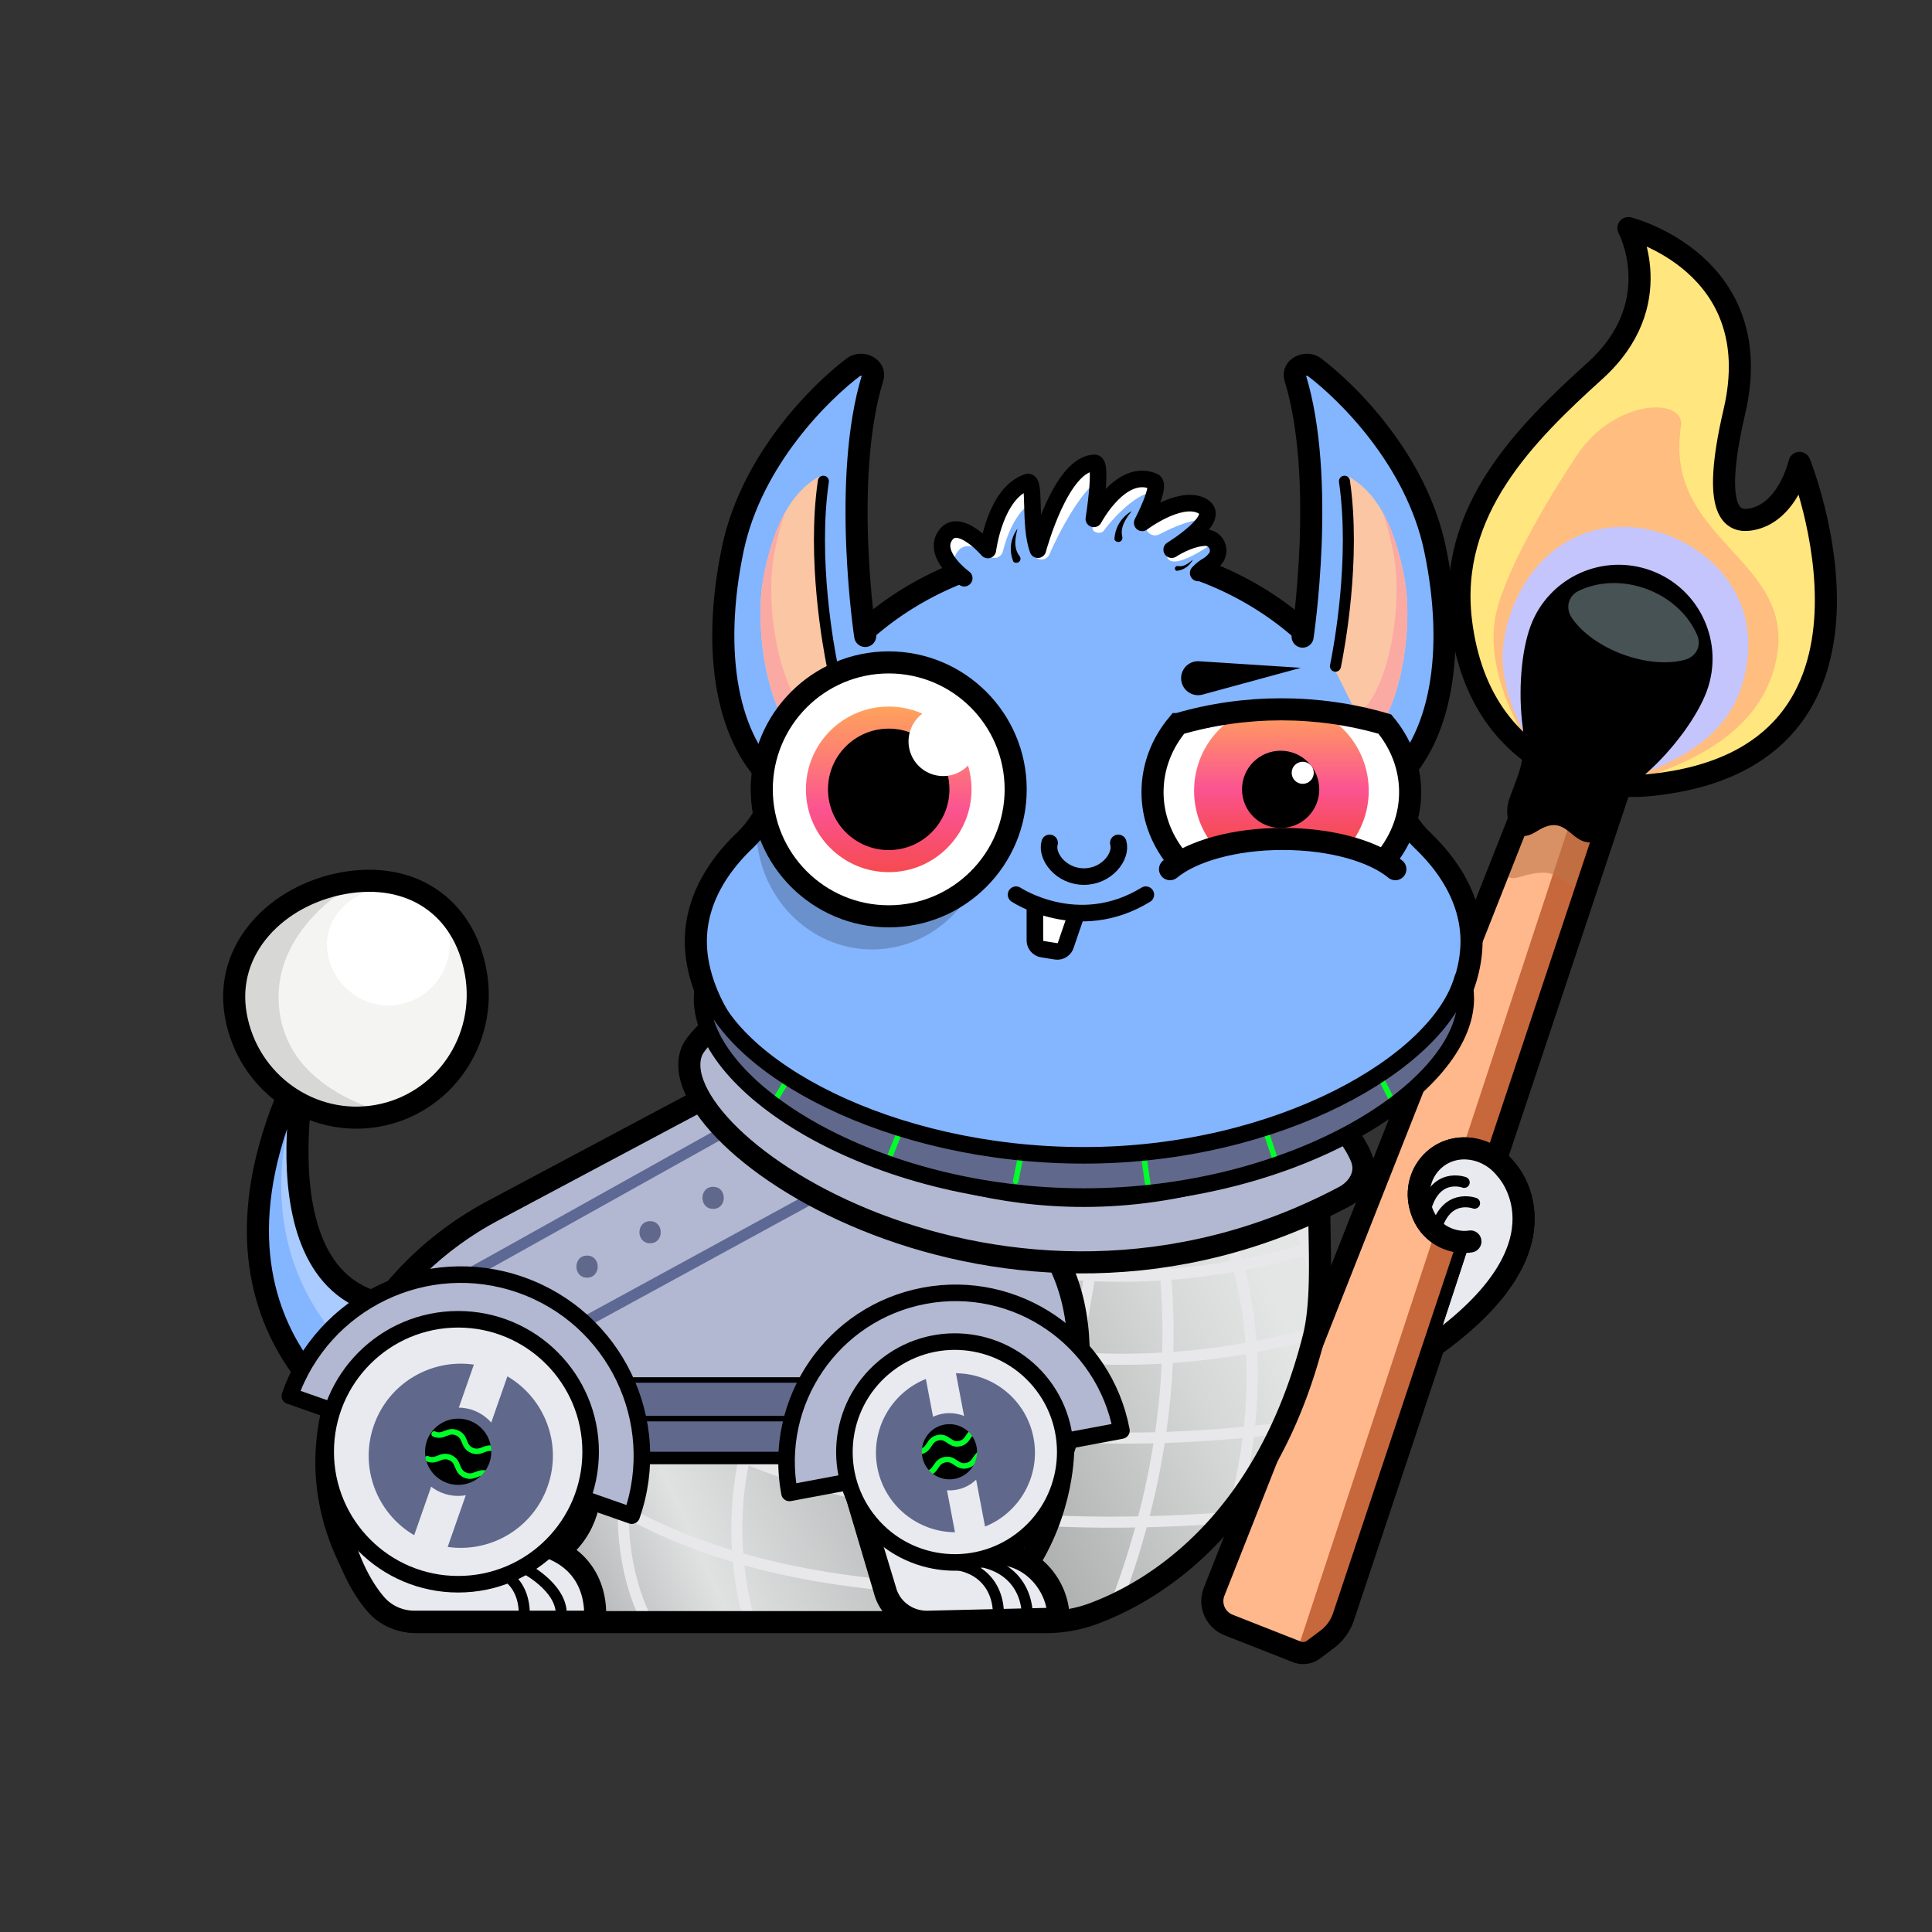 <svg version="1.1" xmlns="http://www.w3.org/2000/svg" viewBox="0 0 350 350" ><rect x="0" y="0" width="350" height="350" fill="#333333" stroke="none"/><path fill="#84b5ff" d="m75.71 236.71-7.29 23.44s-38.88-19.38-12.55-69.55c-.01 0-15.57 48.65 19.84 46.11z" /><path opacity="0.3" fill="#FFFFFF" d="m71.23 251.1 4.48-14.39c-35.4 2.54-18.92-46.85-18.92-46.85-17.9 40.56 10.69 59.03 14.44 61.24z" /><path fill="none" stroke="#000000" stroke-width="4" stroke-linecap="round" stroke-linejoin="round" stroke-miterlimit="10" d="m75.71 236.71-7.29 23.44s-38.88-19.38-12.55-69.55c-.01 0-11.24 47.71 19.84 46.11z" /><path fill="#f4f4f2" d="M42.73 183.97c2.18 12.18 13.68 20.31 25.68 18.16s19.96-13.77 17.78-25.94c-2.18-12.18-11.91-18.36-23.91-16.21s-21.73 11.81-19.55 23.99z" /><path fill="#FFFFFF" d="M59.38 172.82c1.1 6.14 6.9 10.24 12.95 9.15 6.05-1.08 10.06-6.94 8.96-13.08-1.1-6.14-6-9.26-12.05-8.17s-10.96 5.97-9.86 12.1z" /><path opacity="0.12" d="M50.49 181.66c-.74-13.4 12.84-20.86 12.19-20.74-12 2.15-22.13 10.88-19.95 23.05 2.18 12.18 16.6 20.49 28.6 18.34 2.34-.42-19.85-2.86-20.84-20.65z" /><path fill="none" stroke="#000000" stroke-width="4" stroke-linecap="round" stroke-linejoin="round" stroke-miterlimit="10" d="M42.73 183.97c2.18 12.18 13.68 20.31 25.68 18.16s19.96-13.77 17.78-25.94c-2.18-12.18-11.91-18.36-23.91-16.21s-21.73 11.81-19.55 23.99z" /><path fill="#ffe67f" d="M295 41.32s25.92 8.37 17.26 37.63c-3.82 12.89 1.84 16.57 4.81 16.2 1.28-.16 2.36-.9 2.92-1.89l6.01-9.4s26.25 52.05-31.99 58.69c0 0-28.73-.54-29.33-30.07-.26-12.61 7.1-28.3 7.1-26.9 0 1.4 8.66-9.47 20.92-22.78s2.3-21.48 2.3-21.48z" /><path fill="#ffbd7f" d="M304.52 77.27c.84-5.39-11.92-5.02-18.68 4.98-5.52 8.17-14 22.56-15.07 30.29-1.38 10.02 4.92 19.94 5.39 21.06 7.93 2.43 18.87 8.39 18.87 8.39 7.72-.81-.41.12 4.97-1.75.31-.6 16.42-4.64 20.94-17.69 7.3-21.07-19.82-23.39-16.42-45.28z" /><path fill="#c5c5fe" d="M294.04 95.44c-12.5 0-20.19 10.4-21.65 21.02-1.19 8.6 4.22 17.12 4.63 18.08 6.81 2.09 16.2 7.21 16.2 7.21 6.63-.7-.35.11 4.27-1.5.26-.52 13.9-3.99 17.77-15.19 6.26-18.1-8.72-29.62-21.22-29.62z" /><path fill="none" stroke="#000000" stroke-width="4" stroke-linecap="round" stroke-linejoin="round" stroke-miterlimit="10" d="M295 41.32s25.47 6.38 19.2 33.24c-4.39 18.83-.08 20.03 2.88 19.56 6.84-1.08 8.92-10.26 8.92-10.26s21.55 53.32-26.9 58.35c-6.38.66-12.83-.57-18.43-3.7-6.89-3.85-14.22-11.37-16-26.03-2.42-20.01 11.73-33.95 24.28-45.31C302.38 55.02 295 41.32 295 41.32z" /><polygon fill="#c7673c" points="242,296 235,300 233,298 291,124 298,127" /><polygon fill="#ffb88c" points="235,299 218,292 285,123 292,126" /><path opacity="0.57" fill="#ba7447" d="M275.33 158.87c7.14-2.24 6.98.98 9.84 1.81l7.84-24.31-13.28-4.94s-13.97 30.44-4.4 27.44z" /><path fill="none" stroke="#000000" stroke-width="4" stroke-linecap="round" stroke-linejoin="round" stroke-miterlimit="10" d="m286.44 108.95 4.08.72-70.57 178.69a4.64 4.64 0 0 0 2.62 6.02l12.37 4.87c1.01.4 2.15.24 3.02-.41l2.49-1.87a8.461 8.461 0 0 0 2.93-4.06l57.75-173.23" /><path d="M298.21 140.13c5-4.41 9.31-10.41 10.97-14.87 3.27-8.81-1.21-18.61-10.02-21.88-8.81-3.27-18.61 1.21-21.88 10.02-1.66 4.46-2.31 11.82-1.41 18.43.41 3.01.09 6.07-.97 8.91l-1.4 3.77c-.58 1.57-.63 3.32-.01 4.88.66 1.68 2.05 3.03 4.92 1.2 5.4-3.45 5.96 2.26 9.89 2.02 3.19-.2 4.82-5.09 4.82-5.09 1.06-2.85 2.82-5.38 5.09-7.39z" /><path fill="#475254" d="M305.24 119.52c2.06-.57 3.04-2.54 2.23-4.44-1.53-3.59-4.78-6.75-9.15-8.37-4.33-1.61-8.82-1.37-12.31.32-1.93.93-2.48 3.12-1.23 4.95 1.75 2.56 5.02 5.01 9.16 6.55 4.17 1.54 8.3 1.82 11.3.99z" /><linearGradient id="A2" gradientUnits="userSpaceOnUse" x1="59" y1="292" x2="232" y2="213" ><stop offset="0" style="stop-color:#e9eaeb" /><stop offset="0.187" style="stop-color:#a6a7a9" /><stop offset="0.347" style="stop-color:#e0e2e2" /><stop offset="0.616" style="stop-color:#a9abac" /><stop offset="0.656" style="stop-color:#b2b4b4" /><stop offset="0.845" style="stop-color:#d6d8d8" /><stop offset="0.946" style="stop-color:#e4e6e6" /></linearGradient><path fill="url(#A2)" d="m241.25 203.99-104.38-10.36-48.15 25.64c-10.2 5.42-18.71 13.62-24.24 23.75-6.63 12.14-10.2 28.89 2.61 46.83a9.47 9.47 0 0 0 7.71 3.96h113.95c2.97 0 5.93-.51 8.71-1.55 9.93-3.68 31.1-15.4 39.87-50.01 2.16-8.53.45-22.04 1.27-28.53.55-4.34 1.52-7.47 2.65-9.73z" /><path fill="none" stroke="#e8e8eb" stroke-width="2" stroke-linecap="round" stroke-miterlimit="10" d="M89.63 293.42c-3.93-5.81-16.68-24.15-9.08-43.8 3.46-8.94 10.25-14.86 18.28-21.39 0 0 22.4-17.7 47.63-31.44" /><path fill="none" stroke="#e8e8eb" stroke-width="2" stroke-linecap="round" stroke-miterlimit="10" d="M227.97 211.9s10.88 10.27 10.32 23.82" /><path fill="none" stroke="#e8e8eb" stroke-width="2" stroke-linecap="round" stroke-miterlimit="10" d="M95.75 282.17c-3.19-8.24-4.29-18.7.5-31.08 3.46-8.94 9.11-12.8 17.28-19.57l37.03-26.96" /><path fill="none" stroke="#e8e8eb" stroke-width="2" stroke-linecap="round" stroke-miterlimit="10" d="M64.41 247.79c8.93 14.57 17.94 25.8 35.64 34.15" /><path fill="none" stroke="#e8e8eb" stroke-width="2" stroke-linecap="round" stroke-miterlimit="10" d="M116.92 292.99s-17.76-32.05 21.63-65.61l21.74-17.95" /><path fill="none" stroke="#e8e8eb" stroke-width="2" stroke-linecap="round" stroke-miterlimit="10" d="M59.77 264.87c2.34 4.01 13 20.66 32.54 28.33" /><path fill="none" stroke="#e8e8eb" stroke-width="2" stroke-linecap="round" stroke-miterlimit="10" d="M135.6 292.99s-8.4-26.52 8.26-48.29l25.21-32.14" /><path fill="none" stroke="#e8e8eb" stroke-width="2" stroke-linecap="round" stroke-miterlimit="10" d="M125.21 200.59c13.42 14.26 56.8 42.41 113.27 25.22" /><path fill="none" stroke="#e8e8eb" stroke-width="2" stroke-linecap="round" stroke-miterlimit="10" d="M113.11 207.23c12.72 15.84 59.67 51.67 124.45 34.44" /><path fill="none" stroke="#e8e8eb" stroke-width="2" stroke-linecap="round" stroke-miterlimit="10" d="M100.01 214.01c15.62 24.47 55.07 54.07 131.91 44.76" /><path fill="none" stroke="#e8e8eb" stroke-width="2" stroke-linecap="round" stroke-miterlimit="10" d="M86.01 222.09c15.49 28.36 53.76 59.07 136.16 52.86" /><path fill="none" stroke="#e8e8eb" stroke-width="2" stroke-linecap="round" stroke-miterlimit="10" d="M72.08 233.68c19.04 26.04 37.95 48.1 86.49 53.27" /><path fill="none" stroke="#e8e8eb" stroke-width="2" stroke-linecap="round" stroke-miterlimit="10" d="M154.48 268.47c.8-6.83 3.1-14.8 8.07-23.57l18.44-30.88" /><path fill="none" stroke="#e8e8eb" stroke-width="2" stroke-linecap="round" stroke-miterlimit="10" d="M176.31 292.99s-11.06-17.61 2.68-48.29l12.92-28.25" /><line fill="none" stroke="#e8e8eb" stroke-width="2" stroke-linecap="round" stroke-miterlimit="10" x1="200" y1="216" x2="192" y2="263" /><path fill="none" stroke="#e8e8eb" stroke-width="2" stroke-linecap="round" stroke-miterlimit="10" d="M208.35 215.28s10.31 30.92-5.79 74.26" /><path fill="none" stroke="#e8e8eb" stroke-width="2" stroke-linecap="round" stroke-miterlimit="10" d="M217.49 213.6s16.04 21.48 6.11 59.88" /><path fill="#e8e8eb" stroke="#000000" stroke-width="4" stroke-linecap="round" stroke-linejoin="round" stroke-miterlimit="10" d="M266.38 224.9c-.22.04-.47.07-.73.08-2.59.13-7.13-1.23-8.4-6.64-.75-3.19.36-6.54 2.94-8.57 3.76-2.95 9.4-2.04 12.61 2.03 0 0 12.72 13.22-12.48 31.58" /><path fill="none" stroke="#000000" stroke-width="4" stroke-linecap="round" stroke-linejoin="round" stroke-miterlimit="10" d="m137.51 193.68-48.15 25.64c-10.2 5.42-18.71 13.62-24.24 23.75-6.63 12.14-10.2 28.89 2.61 46.83a9.47 9.47 0 0 0 7.71 3.96H189.4c2.97 0 5.93-.51 8.71-1.55 9.93-3.68 31.1-15.4 39.87-50.01 2.16-8.53.45-22.04 1.27-28.53.55-4.34 1.52-7.47 2.65-9.73" /><path fill="none" stroke="#000000" stroke-width="4" stroke-linecap="round" stroke-miterlimit="10" d="M105.16 258.57s7.15 16.77-6.47 24.11" /><path fill="none" stroke="#000000" stroke-width="4" stroke-linecap="round" stroke-miterlimit="10" d="M104.8 293.52c0-6.08-4.93-12.01-11.01-12.01" /><path fill="none" stroke="#000000" stroke-width="4" stroke-linecap="round" stroke-miterlimit="10" d="m154.48 268.6 5.78 19.53a7.586 7.586 0 0 0 7.34 5.67h21.44v-1.28c0-6.08-4.93-11.01-11.01-11.01" /><path fill="none" stroke="#000000" stroke-width="4" stroke-linecap="round" stroke-miterlimit="10" d="M185.48 284.37c7.41-10.87 7.12-22.02 7.12-22.02" /><path fill="#84b5ff" stroke="#000000" stroke-width="4" stroke-miterlimit="10" d="M257.76 152.3a19.986 19.986 0 0 1-5.74-10.57c-4.71-23.97-27.86-42.17-55.7-42.17-27.85 0-50.99 18.2-55.7 42.17-.79 4.03-2.78 7.72-5.74 10.57-5.62 5.4-8.82 11.61-8.82 18.23 0 20.74 31.46 46.12 70.26 46.12s70.26-25.38 70.26-46.12c0-6.62-3.2-12.83-8.82-18.23z" /><path fill="#84b5ff" d="M234.25 115.09s6.02-18.6 1.55-46.77c-.29-1.84.81-2.94 2.3-1.82 5.81 4.38 18.89 16.66 22.3 32.96 3.43 16.42.55 31.08-6.22 39.55-3.62 4.52-10.69 2.89-12.58-2.59l-7.35-21.33z" /><path fill="none" stroke="#000000" stroke-width="4" stroke-linecap="round" stroke-miterlimit="10" d="M235.98 115.33s4.31-28.56-1.36-46.94c-.55-1.78 2-3 3.49-1.88 5.81 4.38 18.45 16.66 21.86 32.96 3.94 18.85 1.04 34.91-8.06 42.57" /><path fill="#fbc6a3" d="M242.07 121.85c-.17-.35-.22-.74-.14-1.12.67-3.16 3.69-18.61 1.63-32.18-.18-1.18.2-2.59 1.22-1.96 3.95 2.46 7.51 7.23 9.57 17.7 1.76 8.97-.44 22.06-4.53 27.57-.76 1.02-2.34.87-2.9-.27l-4.85-9.74z" /><path fill="#fbaaa3" d="M254.35 104.29c-.99-5.05-2.33-8.77-3.9-11.55.74 2.04 1.39 4.43 1.94 7.21 1.76 8.97-.44 22.06-4.53 27.57-.76 1.02-2.34.87-2.9-.27l1.96 4.34c.57 1.14 2.15 1.29 2.9.27 4.08-5.51 6.29-18.6 4.53-27.57z" /><path fill="none" stroke="#000000" stroke-width="2" stroke-linecap="round" stroke-linejoin="round" stroke-miterlimit="10" d="M241.93 120.69c.67-3.29 3.69-19.38 1.63-33.51" /><path fill="#84b5ff" d="M158.47 115.09s-5.69-19.31-1.22-47.47c.29-1.84-2.12-1.47-3.61-.35-5.81 4.38-17.91 15.9-21.32 32.2-3.43 16.42-.67 30.72 6.1 39.19 3.62 4.52 10.81 3.25 12.7-2.23l7.35-21.34z" /><path fill="none" stroke="#000000" stroke-width="4" stroke-linecap="round" stroke-miterlimit="10" d="M156.74 115.21s-4.31-28.44 1.36-46.82c.55-1.78-2-3-3.49-1.88-5.81 4.38-18.45 16.66-21.86 32.96-3.94 18.85-1.04 34.91 8.06 42.57" /><path fill="#fbc6a3" d="M150.65 121.85c.17-.35.22-.74.14-1.12-.67-3.16-3.69-18.61-1.63-32.18.18-1.18-.2-2.59-1.22-1.96-3.95 2.46-7.51 7.23-9.57 17.7-1.76 8.97.44 22.06 4.53 27.57.76 1.02 2.34.87 2.9-.27l4.85-9.74z" /><path fill="#fbaaa3" d="M138.37 104.29c.99-5.05 2.33-8.77 3.9-11.55-.74 2.04-1.39 4.43-1.94 7.21-1.76 8.97.44 22.06 4.53 27.57.76 1.02 2.34.87 2.9-.27l-1.96 4.34c-.57 1.14-2.15 1.29-2.9.27-4.09-5.51-6.29-18.6-4.53-27.57z" /><path fill="none" stroke="#000000" stroke-width="2" stroke-linecap="round" stroke-linejoin="round" stroke-miterlimit="10" d="M150.79 120.69c-.67-3.29-3.69-19.38-1.63-33.51" /><ellipse opacity="0.2" cx="158" cy="150" rx="21" ry="22" /><circle fill="#FFFFFF" cx="161" cy="143" r="23" /><linearGradient id="A5" gradientUnits="userSpaceOnUse" x1="161" y1="159" x2="161" y2="127" ><stop offset="0" style="stop-color:#f54a4a" /><stop offset="0.384" style="stop-color:#fb5391" /><stop offset="0.764" style="stop-color:#fe896d" /><stop offset="1" style="stop-color:#ffa659" /></linearGradient><circle fill="url(#A5)" cx="161" cy="143" r="15" /><circle cx="161" cy="143" r="11" /><path fill="#FFFFFF" d="M170.98 128.04c-.04 0-.07-.01-.11-.01-3.47 0-6.28 2.81-6.28 6.28s2.81 6.28 6.28 6.28c2.3 0 4.31-1.24 5.4-3.09a23.34 23.34 0 0 0-5.29-9.46z" /><circle fill="none" stroke="#000000" stroke-width="4" stroke-miterlimit="10" cx="161" cy="143" r="23" /><path d="m217.25 119.79 18.42 1.19-17.81 4.85a3.078 3.078 0 1 1-.61-6.04z" /><path fill="#FFFFFF" d="M250.87 131.17c-12.17-3.56-25.31-3.56-37.48 0h-.01c-2.89 3.44-4.59 7.71-4.59 12.33 0 4.37 1.53 8.41 4.13 11.75l18.25-3.29 20.17 3.29c2.6-3.34 4.13-7.39 4.13-11.75-.01-4.62-1.72-8.89-4.6-12.33z" /><linearGradient id="B5" gradientUnits="userSpaceOnUse" x1="232" y1="153" x2="232" y2="127" ><stop offset="0" style="stop-color:#f54a4a" /><stop offset="0.384" style="stop-color:#fb5391" /><stop offset="0.764" style="stop-color:#fe896d" /><stop offset="1" style="stop-color:#ffa659" /></linearGradient><path fill="url(#B5)" d="M232.13 127.44c-8.73 0-15.81 7.08-15.81 15.81 0 3.94 1.44 7.54 3.82 10.3l24.09-.11c2.32-2.75 3.73-6.31 3.73-10.2-.01-8.72-7.09-15.8-15.83-15.8z" /><circle cx="232" cy="143" r="7" /><circle fill="#FFFFFF" cx="236" cy="140" r="2" /><path fill="none" stroke="#000000" stroke-width="4" stroke-miterlimit="10" d="M251.33 155.25c2.6-3.34 4.13-7.39 4.13-11.75 0-4.62-1.71-8.89-4.59-12.33-12.17-3.56-25.31-3.56-37.48 0h-.01c-2.89 3.44-4.59 7.71-4.59 12.33 0 4.37 1.53 8.41 4.13 11.75" /><path fill="none" stroke="#000000" stroke-width="4" stroke-linecap="round" stroke-linejoin="round" stroke-miterlimit="10" d="M211.96 157.46c3.96-3.27 11.62-5.48 20.41-5.48s16.45 2.21 20.41 5.48" /><path fill="#FFFFFF" stroke="#000000" stroke-width="3" stroke-linecap="round" stroke-linejoin="round" stroke-miterlimit="10" d="m194.91 165.88-1.8 5.25c-.2.82-1 1.35-1.83 1.21l-2.44-.39c-.83-.13-1.42-.88-1.36-1.72v-5.54" /><path fill="none" stroke="#000000" stroke-width="3" stroke-linecap="round" stroke-linejoin="round" stroke-miterlimit="10" d="M184.07 162.08s11.26 7.51 23.51 0" /><path fill="none" stroke="#000000" stroke-width="3" stroke-linecap="round" stroke-linejoin="round" stroke-miterlimit="10" d="M202.59 152.7c.69 2.4-2.03 6.09-6.22 6.1-4.19 0-6.91-3.7-6.22-6.1" /><path fill="#84b5ff" d="M175.73 105.86s-6.55-5.08-4.69-8.5c2.3-4.23 7.92 2.28 7.92 2.28s1.26-10.26 7.14-12.3c1.62-.56.24 7.68 1.92 12.24 0 0 4.2-15.72 10.32-15.72 1.44 0-.18 10.14-.18 10.14s4.95-9.38 10.86-6.78c1.5.66-2.1 7.5-2.1 7.5s6.59-4.98 10.62-3.18c4.56 2.04-5.28 8.04-5.28 8.04s2.99-2.01 5.94-2.19c2.06-.12 3.25 2.3 1.92 3.87-1.22 1.45-3.78 3.43-5.31 5.02" /><path fill="#FFFFFF" d="M211.31 100.12c0 4.35 8.14-1.56 8.21-1.56.24-.84-8.21 2.13-8.21 1.56z" /><path fill="#FFFFFF" d="M173.2 100.36c1.41-2.59 4.07-1.15 5.92.36.9.74 2.27.29 2.56-.84.72-2.83 2.27-7.09 5.35-8.95-.07-2.25-.18-3.84-.92-3.59-5.88 2.04-7.14 12.3-7.14 12.3s-5.62-6.51-7.92-2.28c-.9 1.65.41 3.53 2.01 5.03-.22-.69-.21-1.38.14-2.03z" /><path fill="#FFFFFF" d="M190.15 100.37c1.53-3.72 5.98-11.92 8.76-13.16-2.11-8.91-11.83 12.58-11.83 12.6.05 1.72 2.41 2.15 3.07.56z" /><path fill="#FFFFFF" d="M199.98 96.11c2.3-3.08 6.38-7.02 9.34-7.03.38-1.25-5.65-3.84-11.3 6.27-.54.97 1.3 1.65 1.96.76z" /><path fill="#FFFFFF" d="M210.02 96.8c2.66-1.38 6.15-2.88 8.38-2.61.58-1.06-2.3-4.23-10.76.65-.01.02-.01.04-.02.07-.35 1.4 1.12 2.55 2.4 1.89z" /><path fill="none" stroke="#000000" stroke-width="3" stroke-linecap="round" stroke-linejoin="round" stroke-miterlimit="10" d="M174.68 104.75s-5.5-3.97-3.64-7.39c2.3-4.23 7.92 2.28 7.92 2.28s1.26-10.26 7.14-12.3c1.62-.56.24 7.68 1.92 12.24 0 0 4.2-15.72 10.32-15.72 1.44 0-.18 10.14-.18 10.14s4.95-9.38 10.86-6.78c1.5.66-2.1 7.5-2.1 7.5s6.59-4.98 10.62-3.18c4.56 2.04-5.28 8.04-5.28 8.04s2.99-2.01 5.94-2.19c2.06-.12 3.25 2.3 1.92 3.87-1.22 1.45-1.53.95-3.06 2.54" /><path d="M184.33 95.79s-2.08 2.47-.8 5.85c.1.26.43.35.7.31.56-.07.85-.73.49-1.18-.7-.91-1.16-2.17-.39-4.98z" /><path d="M205.02 92.59s-2.88 1.41-3.13 5.01c-.02.27.24.49.5.56.54.16 1.06-.33.93-.88-.26-1.11-.15-2.44 1.7-4.69z" /><path d="M216.1 101.37s-.75 1.77-2.88 2.04c-.16.02-.3-.13-.35-.28-.11-.31.16-.64.49-.58.67.11 1.46 0 2.74-1.18z" /><path fill="#b2b8d1" stroke="#000000" stroke-width="4" stroke-linecap="round" stroke-linejoin="round" stroke-miterlimit="10" d="M176.59 214.33s-24.81-5.08-39.09-20.66l-48.15 25.64c-10.2 5.42-18.71 13.62-24.24 23.75l32.79 20.2h55.25c-.24-1.25-.41-2.52-.41-3.56 0-11.06 8.97-20.31 20.03-20.03 21.46.53 19.82 22.67 19.82 22.67v.53c1.34-3.91 11.19-35.83-16-48.54z" /><polyline fill="none" stroke="#5d6894" stroke-width="2" stroke-linecap="round" stroke-miterlimit="10" points="81,233 90,228 133,204" /><line fill="none" stroke="#5d6894" stroke-width="2" stroke-linecap="round" stroke-miterlimit="10" x1="149" y1="216" x2="94" y2="246" /><path fill="#e9eaf0" stroke="#000000" stroke-width="4" stroke-linecap="round" stroke-miterlimit="10" d="M266.38 224.9c-.22.04-.47.07-.73.08-2.59.13-7.13-1.23-8.4-6.64-.75-3.19.36-6.54 2.94-8.57 3.76-2.95 9.4-2.04 12.61 2.03 0 0 12.72 13.22-12.48 31.58" /><path fill="#60698c" d="M106.35 231.46c2.57 0 2.58-4 0-4-2.57 0-2.57 4 0 4z" /><path fill="#60698c" d="M117.77 225.23c2.57 0 2.58-4 0-4-2.57 0-2.58 4 0 4z" /><path fill="#60698c" d="M129.19 219c2.57 0 2.58-4 0-4s-2.58 4 0 4z" /><path fill="none" stroke="#000000" stroke-width="2" stroke-linecap="round" stroke-linejoin="round" stroke-miterlimit="10" d="M267.13 217.97s-5.46-2.07-7.15 5.46" /><path fill="none" stroke="#000000" stroke-width="2" stroke-linecap="round" stroke-linejoin="round" stroke-miterlimit="10" d="M265.25 214.2s-5.46-2.07-7.15 5.46" /><polygon fill="#60698c" points="108,250 146,250 146,263 108,263" /><path fill="#e9eaf0" stroke="#000000" stroke-width="4" stroke-linecap="round" stroke-miterlimit="10" d="M60.45 272.12c1.85 10.07 5.1 15.6 7.67 18.55 1.75 2.01 4.3 3.12 6.96 3.12h32.75v-1.28c0-6.08-3.33-12.12-12.93-13.25" /><path fill="none" stroke="#000000" stroke-width="2" stroke-linecap="round" stroke-linejoin="round" stroke-miterlimit="10" d="M101.68 292.52c.16-4.96-6.75-8.63-7.34-8.73" /><path fill="none" stroke="#000000" stroke-width="2" stroke-linecap="round" stroke-linejoin="round" stroke-miterlimit="10" d="M94.99 292.52c0-3.56-1.4-6.02-3.78-7.45" /><path fill="#b2b8d1" stroke="#000000" stroke-width="4" stroke-linecap="round" stroke-linejoin="round" stroke-miterlimit="10" d="M242.33 203.77c-12.33 7.64-28.41 12.88-46.01 12.88-30.16 0-55.87-15.32-65.83-31.89-2.14 1.76-4.54 4.23-5.11 5.58-6.79 16.02 56.59 59.06 118.12 26.46 2.66-1.41 4.24-4.21 3.15-7.01-.73-1.87-2.45-4.7-4.32-6.02z" /><path fill="#e9eaf0" stroke="#000000" stroke-width="4" stroke-linecap="round" stroke-linejoin="round" stroke-miterlimit="10" d="m154.48 268.6 5.92 19.53c.89 3.34 3.98 5.67 7.51 5.67l23.86-.57c0-6.08-4.95-11.72-11.18-11.72" /><path fill="none" stroke="#000000" stroke-width="2" stroke-linejoin="round" stroke-miterlimit="10" d="M186.12 292.52c-.29-6.57-5.22-9.83-10.83-9.83" /><path fill="none" stroke="#000000" stroke-width="2" stroke-linecap="round" stroke-linejoin="round" stroke-miterlimit="10" d="M180.88 292.52c0-5.61-3.77-9.19-9.37-9.19" /><path fill="#b2b8d1" stroke="#000000" stroke-width="3" stroke-linecap="round" stroke-linejoin="round" stroke-miterlimit="10" d="M167.44 234.74c-16.61 3.12-27.54 19.11-24.42 35.72l60.14-11.3c-3.12-16.61-19.11-27.54-35.72-24.42z" /><ellipse transform="matrix(0.767 -0.642 0.642 0.767 -128.56 172.393)" fill="#e9eaf0" stroke="#000000" stroke-width="3" stroke-linecap="round" stroke-miterlimit="10" cx="173" cy="263" rx="20" ry="20" /><path fill="#60698c" d="M167.73 249.81c-6.27 2.51-10.09 9.17-8.79 16.05 1.31 6.88 7.31 11.68 14.06 11.72l-5.27-27.77z" /><path fill="#60698c" d="m173.18 248.78 5.27 27.77c6.27-2.51 10.09-9.17 8.79-16.05-1.31-6.89-7.31-11.68-14.06-11.72z" /><line fill="none" stroke="#000000" stroke-width="1" stroke-linecap="round" stroke-linejoin="round" stroke-miterlimit="10" x1="109" y1="250" x2="145" y2="250" /><line fill="none" stroke="#000000" stroke-width="1" stroke-linecap="round" stroke-linejoin="round" stroke-miterlimit="10" x1="113" y1="257" x2="143" y2="257" /><circle cx="172" cy="263" r="6" /><path fill="none" stroke="#00ff28" stroke-width="1" stroke-linecap="round" stroke-miterlimit="10" d="M178.34 263.01c-1.79.36-1.45 2.15-3.24 2.51-1.79.36-2.14-1.44-3.93-1.08-1.8.36-1.45 2.15-3.24 2.51" /><path fill="none" stroke="#00ff28" stroke-width="1" stroke-linecap="round" stroke-miterlimit="10" d="M177.02 259.02c-1.76.36-1.43 2.15-3.2 2.51-1.76.36-2.11-1.44-3.87-1.08-1.78.36-1.43 2.15-3.2 2.51" /><circle fill="none" stroke="#60698c" stroke-width="2" stroke-miterlimit="10" cx="172" cy="263" r="6" /><path fill="#60698c" d="M196.36 209.3c-35.27 0-64.36-16.82-68.62-32.1-.36 1.21-.56 2.44-.56 3.7 0 16.13 30.97 35.87 69.18 35.87 38.2 0 69.18-19.74 69.18-35.87 0-1.25-.19-2.49-.56-3.7-4.27 15.28-33.35 32.1-68.62 32.1z" /><path fill="#b2b8d1" stroke="#000000" stroke-width="3" stroke-linecap="round" stroke-linejoin="round" stroke-miterlimit="10" d="M94.32 232.76c-17.1-5.99-35.82 3.02-41.81 20.12l61.93 21.69c5.99-17.1-3.02-35.82-20.12-41.81z" /><ellipse fill="#e9eaf0" stroke="#000000" stroke-width="3" stroke-linecap="round" stroke-miterlimit="10" cx="83" cy="263" rx="24" ry="24" /><path fill="#60698c" d="M85.85 247.21c-7.74-1.12-15.44 3.34-18.12 11-2.68 7.66.55 15.95 7.3 19.91l10.82-30.91z" /><path fill="#60698c" d="m91.92 249.34-10.82 30.9c7.74 1.12 15.44-3.34 18.12-11 2.69-7.66-.55-15.95-7.3-19.9z" /><ellipse cx="83" cy="263" rx="7" ry="7" /><path fill="none" stroke="#00ff28" stroke-width="1" stroke-linecap="round" stroke-miterlimit="10" d="M88.4 267.02c-1.71-.74-2.44.94-4.15.2s-.99-2.42-2.69-3.16c-1.72-.75-2.44.94-4.15.2" /><path fill="none" stroke="#00ff28" stroke-width="1" stroke-linecap="round" stroke-miterlimit="10" d="M89.64 262.54c-1.71-.74-2.44.94-4.15.2s-.99-2.42-2.69-3.16c-1.72-.75-2.44.94-4.15.2" /><ellipse fill="none" stroke="#60698c" stroke-width="2" stroke-miterlimit="10" cx="83" cy="263" rx="7" ry="7" /><line fill="none" stroke="#00ff28" stroke-width="1" stroke-linecap="round" stroke-miterlimit="10" x1="143" y1="195" x2="140" y2="200" /><line fill="none" stroke="#00ff28" stroke-width="1" stroke-linecap="round" stroke-miterlimit="10" x1="163" y1="205" x2="161" y2="210" /><line fill="none" stroke="#00ff28" stroke-width="1" stroke-linecap="round" stroke-miterlimit="10" x1="185" y1="209" x2="184" y2="214" /><line fill="none" stroke="#00ff28" stroke-width="1" stroke-linecap="round" stroke-miterlimit="10" x1="207" y1="208" x2="208" y2="215" /><line fill="none" stroke="#00ff28" stroke-width="1" stroke-linecap="round" stroke-miterlimit="10" x1="229" y1="204" x2="231" y2="210" /><line fill="none" stroke="#00ff28" stroke-width="1" stroke-linecap="round" stroke-miterlimit="10" x1="250" y1="195" x2="252" y2="199" /><path fill="none" stroke="#000000" stroke-width="3" stroke-linecap="round" stroke-linejoin="round" stroke-miterlimit="10" d="M196.36 209.3c-35.27 0-64.36-16.01-68.62-31.29-.36 1.21-.56 1.63-.56 2.89 0 16.13 30.97 35.87 69.18 35.87 38.2 0 69.18-19.74 69.18-35.87 0-1.25-.19-2.49-.56-3.7-4.27 15.28-33.35 32.1-68.62 32.1z" /></svg>
